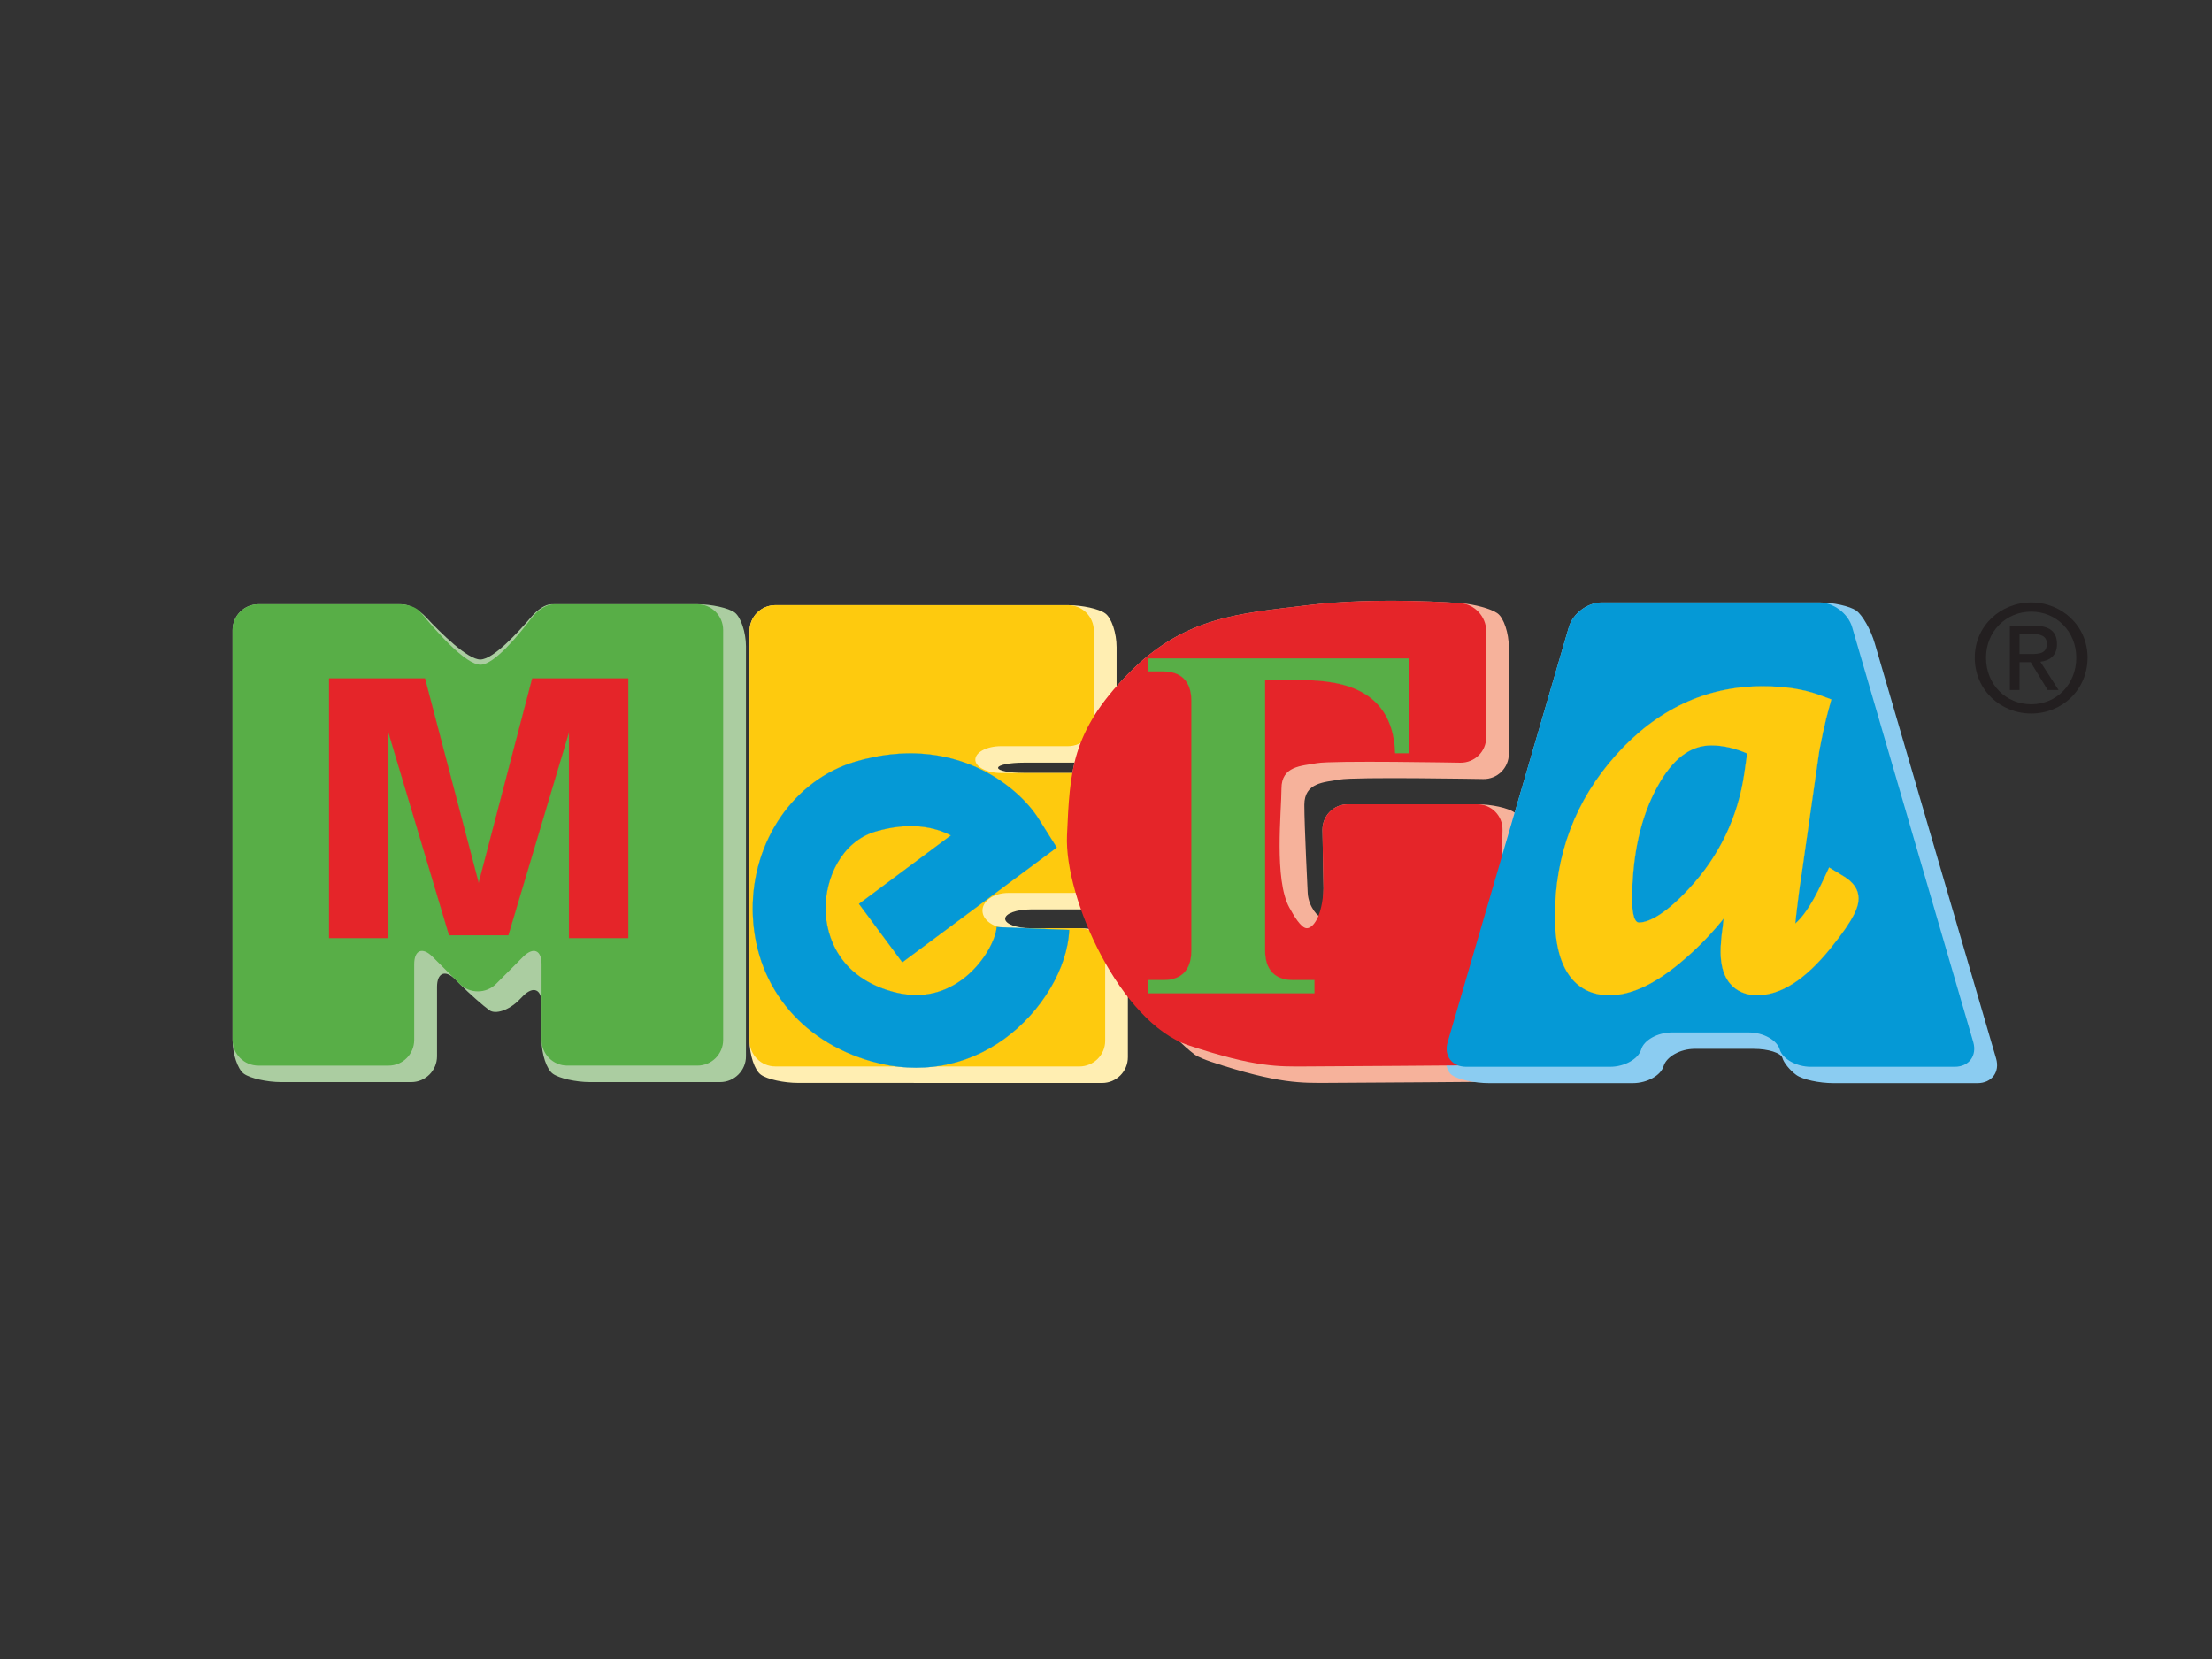 <?xml version="1.0" encoding="utf-8"?>
<!-- Generator: Adobe Illustrator 16.0.0, SVG Export Plug-In . SVG Version: 6.00 Build 0)  -->
<!DOCTYPE svg PUBLIC "-//W3C//DTD SVG 1.1//EN" "http://www.w3.org/Graphics/SVG/1.1/DTD/svg11.dtd">
<svg version="1.1" id="Layer_1" xmlns="http://www.w3.org/2000/svg" xmlns:xlink="http://www.w3.org/1999/xlink" x="0px" y="0px"
	 width="226.77px" height="170.08px" viewBox="0 0 226.77 170.08" enable-background="new 0 0 226.77 170.08" xml:space="preserve">
<rect x="0" y="0" width="226.77" height="170.08" fill="#333333" stroke="none"/>
<g>
	<path fill-rule="evenodd" clip-rule="evenodd" fill="#FFEEB2" d="M114.458,96.005c-0.636-0.473-2.345-0.848-3.808-0.848h-4.973
		c-1.451,0-2.631-0.43-2.631-0.965c0-0.54,1.18-0.961,2.631-0.961h6.587c1.451,0,2.64-1.189,2.64-2.653v-7.002
		c0-1.462-0.524-3.025-1.17-3.49c-0.635-0.457-2.352-0.84-3.8-0.84h-4.974c-1.449,0-2.64-0.239-2.64-0.526
		c0-0.302,1.19-0.534,2.64-0.534h6.87c1.454,0,2.641-1.183,2.641-2.639v-9.189c0-1.453-0.518-3.021-1.169-3.48
		c-0.638-0.465-2.35-0.84-3.802-0.84l-30.009-0.003c-1.46,0-2.648,1.18-2.648,2.644v42.028c0,1.444,0.522,3.012,1.164,3.472
		c0.648,0.469,2.361,0.842,3.812,0.842l31.167,0.006c1.461,0,2.641-1.186,2.641-2.646V99.48
		C115.628,98.034,115.1,96.451,114.458,96.005"/>
	<path fill-rule="evenodd" clip-rule="evenodd" fill="#F6B29B" d="M155.27,83.299c-0.651-0.471-2.371-0.847-3.824-0.847h-13.267
		c-1.457,0-2.62,1.175-2.603,2.646l0.108,5.972c0.02,1.451-0.108,2.76-0.281,2.893c-0.179,0.146-1.249-0.947-1.339-2.392
		c0,0-0.347-6.917-0.347-9.054c0-2.309,2.021-2.309,3.61-2.6c1.591-0.289,14.726-0.053,14.726-0.053
		c1.446,0.034,2.63-1.138,2.63-2.58V66.357c0-1.452-0.518-3.022-1.165-3.481c-0.635-0.463-2.345-0.935-3.791-1.047
		c0,0-8.52-0.666-15.59,0.205c-7.092,0.868-12.736,1.149-18.521,7.09c-5.792,5.935-5.934,9.975-6.227,16.487
		c-0.27,6.036,9.377,18.794,9.377,18.794c0.867,1.146,2.54,2.821,3.694,3.696c0,0,0.383,0.309,1.71,0.754
		c6.938,2.306,9.402,2.163,11.859,2.163c2.458,0,17.176-0.118,17.176-0.118c1.459-0.02,2.664-1.217,2.697-2.662l0.465-21.473
		C156.402,85.324,155.903,83.758,155.27,83.299"/>
	<path fill="#8BCCF1" d="M202.737,111.044c1.448,0,2.308-1.141,1.901-2.526l-12.435-42.547c-0.401-1.393-1.26-2.912-1.903-3.377
		c-0.646-0.451-2.35-0.836-3.797-0.836h-22.296c-1.447,0-2.969,1.135-3.372,2.528l-12.424,42.543
		c-0.416,1.394-0.23,2.912,0.419,3.373c0.641,0.474,2.356,0.842,3.807,0.842h14.77c1.446,0,2.873-0.789,3.148-1.763
		c0.296-0.957,1.713-1.753,3.165-1.753h6.088c1.451,0,2.761,0.411,2.917,0.914c0.136,0.509,0.791,1.299,1.424,1.76
		c0.65,0.474,2.354,0.842,3.802,0.842H202.737z"/>
	<path fill="#ABCDA1" d="M75.311,62.782c-0.642-0.458-2.352-0.84-3.81-0.84h-14.95c-0.642,0-1.458,0.554-2.095,1.31
		c-1.413,1.663-3.895,4.342-5.207,4.36c-1.301,0.01-4.021-2.67-5.58-4.345c-0.723-0.767-1.717-1.325-2.55-1.325H26.486
		c-1.456,0-2.643,1.189-2.643,2.644v10.354v5.281v26.389c0,1.451,0.527,3.015,1.163,3.472c0.644,0.466,2.366,0.854,3.808,0.854
		h13.353c1.456,0,2.636-1.193,2.636-2.644v-7.115c0-1.454,0.842-1.8,1.869-0.776l0.452,0.464c1.025,1.026,2.401,2.237,3.039,2.697
		c0.646,0.465,2.007,0,3.03-1.022l0.446-0.451c1.038-1.034,1.881-0.682,1.881,0.772v3.749c0,1.451,0.517,3.015,1.16,3.472
		c0.639,0.466,2.356,0.854,3.804,0.854H73.83c1.459,0,2.645-1.193,2.645-2.644V81.899v-5.277v-10.35
		C76.475,64.822,75.946,63.252,75.311,62.782"/>
	<path fill-rule="evenodd" clip-rule="evenodd" fill="#FECA0E" d="M79.492,109.332c-1.46,0-2.647-1.181-2.647-2.626V64.677
		c0-1.464,1.188-2.643,2.647-2.643l30.009,0.003c1.452,0,2.638,1.176,2.638,2.64v9.176c0,1.453-1.186,2.643-2.638,2.643h-6.872
		c-1.456,0-2.642,0.619-2.642,1.384c0,0.75,1.186,1.367,2.642,1.367h7.306c1.448,0,2.642,1.201,2.642,2.637v7.014
		c0,1.459-1.193,2.647-2.642,2.647h-6.59c-1.448,0-2.626,0.822-2.626,1.804c0,0.997,1.178,1.811,2.626,1.811h7.305
		c1.463,0,2.652,1.189,2.652,2.636v8.912c0,1.445-1.189,2.626-2.652,2.626H79.492z"/>
	<path fill="#E52529" d="M149.711,78.19c1.454,0.021,2.649-1.14,2.649-2.589V64.677c0-1.463-1.187-2.735-2.633-2.848
		c0,0-8.52-0.667-15.592,0.205c-7.09,0.868-12.734,1.15-18.52,7.09c-5.792,5.936-5.934,9.975-6.227,16.487
		c-0.297,6.507,5.504,19.245,12.451,21.55c6.941,2.317,9.396,2.171,11.859,2.171c2.456,0,17.17-0.118,17.17-0.118
		c1.446-0.016,2.661-1.206,2.698-2.668l0.469-21.448c0.033-1.471-1.139-2.646-2.592-2.646h-13.268c-1.456,0-2.619,1.175-2.602,2.646
		l0.109,5.972c-0.121,2.955-1.093,4.077-1.7,4.089c-0.606,0.014-1.369-1.335-1.798-2.108c-1.588-2.862-0.811-9.901-0.811-12.211
		c0-2.312,2.027-2.312,3.623-2.601C136.582,77.946,149.711,78.19,149.711,78.19"/>
	<path fill="#0599D6" d="M168.244,107.609c0.271-0.971,1.693-1.763,3.143-1.763h7.926c1.452,0,2.881,0.792,3.147,1.763
		c0.296,0.958,1.715,1.756,3.161,1.756h14.783c1.454,0,2.294-1.143,1.892-2.535l-12.42-42.544c-0.407-1.394-1.926-2.529-3.372-2.529
		h-22.296c-1.446,0-2.969,1.136-3.372,2.529l-12.424,42.544c-0.416,1.393,0.438,2.535,1.901,2.535h14.763
		C166.535,109.365,167.952,108.567,168.244,107.609"/>
	<path fill="#58AE47" d="M56.805,61.943c-0.801,0-1.697,0.604-2.323,1.43c-1.373,1.805-3.786,4.709-5.181,4.771
		c-1.556,0.068-4.773-3.645-6.158-5.351c-0.414-0.521-1.261-0.85-2.221-0.85H26.486c-1.457,0-2.643,1.188-2.643,2.643v10.354v5.28
		v26.391c0,1.451,1.186,2.635,2.643,2.635h13.352c1.454,0,2.624-1.184,2.624-2.635v-7.766c0-1.457,0.848-1.798,1.874-0.768
		l2.788,2.786c1.026,1.027,2.714,1.027,3.737,0l2.779-2.786c1.037-1.03,1.88-0.689,1.88,0.774v7.759c0,1.451,1.177,2.635,2.63,2.635
		h13.351c1.458,0,2.636-1.184,2.636-2.635V80.22v-5.28V64.586c0-1.455-1.178-2.643-2.636-2.643H56.805z"/>
	<path fill="#0599D6" d="M87.66,78.096c-6.23,1.854-10.543,8.093-10.489,15.16c0.062,7.514,4.764,13.481,12.279,15.581
		c4.803,1.341,9.597,0.504,13.528-2.353c3.813-2.772,6.478-7.258,6.629-11.145l-7.433-0.294c-0.056,1.206-1.324,3.777-3.576,5.414
		c-2.117,1.535-4.508,1.939-7.145,1.197c-6.289-1.757-6.813-6.915-6.825-8.457c-0.025-3.089,1.571-6.903,5.151-7.966
		c3.5-1.017,6.023-0.47,7.714,0.409c-3.78,2.822-9.426,7.024-9.426,7.024l4.437,5.982l15.826-11.762l-1.836-2.915
		C104.407,80.623,97.758,75.105,87.66,78.096"/>
	<path fill="none" stroke="#0599D6" stroke-width="0.019" stroke-miterlimit="3.864" d="M87.66,78.096
		c-6.23,1.854-10.543,8.093-10.489,15.16c0.062,7.514,4.764,13.481,12.279,15.581c4.803,1.341,9.597,0.504,13.528-2.353
		c3.813-2.772,6.478-7.258,6.629-11.145l-7.433-0.294c-0.056,1.206-1.324,3.777-3.576,5.414c-2.117,1.535-4.508,1.939-7.145,1.197
		c-6.289-1.757-6.813-6.915-6.825-8.457c-0.025-3.089,1.571-6.903,5.151-7.966c3.5-1.017,6.023-0.47,7.714,0.409
		c-3.78,2.822-9.426,7.024-9.426,7.024l4.437,5.982l15.826-11.762l-1.836-2.915C104.407,80.623,97.758,75.105,87.66,78.096z"/>
	<path fill="#58AE47" d="M144.409,67.504v9.708h-1.374c-0.255-7.208-6.475-7.506-10.251-7.506h-3.092v27.756
		c0,2.593,1.718,3.025,2.898,3.025h2.158v1.334h-17.066v-1.334h1.58c1.165,0,2.882-0.433,2.882-3.025V71.859
		c0-2.591-1.717-3.033-2.882-3.033h-1.58v-1.322H144.409z"/>
	<path fill="none" stroke="#58AE47" stroke-width="0.019" stroke-miterlimit="3.864" d="M144.409,67.504v9.708h-1.374
		c-0.255-7.208-6.475-7.506-10.251-7.506h-3.092v27.756c0,2.593,1.718,3.025,2.898,3.025h2.158v1.334h-17.066v-1.334h1.58
		c1.165,0,2.882-0.433,2.882-3.025V71.859c0-2.591-1.717-3.033-2.882-3.033h-1.58v-1.322H144.409z"/>
	<polygon fill="#E52529" points="43.565,69.552 33.741,69.552 33.741,96.164 39.814,96.164 39.814,75.06 46.039,95.877 
		52.112,95.877 58.331,75.06 58.331,96.164 64.405,96.164 64.405,69.552 54.565,69.552 49.073,90.53 	"/>
	<polygon fill="none" stroke="#E52529" stroke-width="0.019" stroke-miterlimit="3.864" points="43.565,69.552 33.741,69.552 
		33.741,96.164 39.814,96.164 39.814,75.06 46.039,95.877 52.112,95.877 58.331,75.06 58.331,96.164 64.405,96.164 64.405,69.552 
		54.565,69.552 49.073,90.53 	"/>
	<path fill="#FECA0E" d="M188.992,89.831l-1.47-0.892l-0.734,1.566c-1.188,2.532-2.109,3.649-2.744,4.179
		c0.057-0.561,0.144-1.399,0.33-2.812c0,0.007,0.265-1.878,0.265-1.878l1.865-13.005c0-0.045,0.356-1.782,0.356-1.782
		c0,0.021,0.354-1.554,0.354-1.554c-0.008,0.046,0.152-0.57,0.152-0.57l0.374-1.378l-1.341-0.496
		c-1.6-0.571-3.519-0.852-5.713-0.852c-5.789,0-10.841,2.38-15.029,7.068c-4.147,4.635-6.244,10.201-6.244,16.535
		c0,7.021,3.49,8.071,5.56,8.071c2.373,0,4.964-1.271,7.923-3.89c1.331-1.153,2.606-2.489,3.82-3.988
		c-0.061,0.446-0.09,0.797-0.09,0.797c-0.163,1.096-0.225,1.972-0.225,2.629c0,4.123,2.823,4.452,3.69,4.452
		c2.462,0,4.949-1.58,7.564-4.816c2.521-3.11,2.876-4.3,2.876-5.116C190.532,91.197,190.008,90.438,188.992,89.831 M167.314,92.31
		c0-4.655,0.882-8.578,2.604-11.686c1.558-2.83,3.361-4.21,5.517-4.21c1.217,0,2.45,0.287,3.685,0.832
		c-0.14,0.938-0.294,2.058-0.294,2.058c-0.66,4.486-2.562,8.452-5.647,11.782c-2.804,3.038-4.436,3.492-5.153,3.492
		C167.396,94.578,167.314,92.983,167.314,92.31"/>
	<path fill="none" stroke="#FECA0E" stroke-width="0.019" stroke-miterlimit="3.864" d="M188.992,89.831l-1.47-0.892l-0.734,1.566
		c-1.188,2.532-2.109,3.649-2.744,4.179c0.057-0.561,0.144-1.399,0.33-2.812c0,0.007,0.265-1.878,0.265-1.878l1.865-13.005
		c0-0.045,0.356-1.782,0.356-1.782c0,0.021,0.354-1.554,0.354-1.554c-0.008,0.046,0.152-0.57,0.152-0.57l0.374-1.378l-1.341-0.496
		c-1.6-0.571-3.519-0.852-5.713-0.852c-5.789,0-10.841,2.38-15.029,7.068c-4.147,4.635-6.244,10.201-6.244,16.535
		c0,7.021,3.49,8.071,5.56,8.071c2.373,0,4.964-1.271,7.923-3.89c1.331-1.153,2.606-2.489,3.82-3.988
		c-0.061,0.446-0.09,0.797-0.09,0.797c-0.163,1.096-0.225,1.972-0.225,2.629c0,4.123,2.823,4.452,3.69,4.452
		c2.462,0,4.949-1.58,7.564-4.816c2.521-3.11,2.876-4.3,2.876-5.116C190.532,91.197,190.008,90.438,188.992,89.831z M167.314,92.31
		c0-4.655,0.882-8.578,2.604-11.686c1.558-2.83,3.361-4.21,5.517-4.21c1.217,0,2.45,0.287,3.685,0.832
		c-0.14,0.938-0.294,2.058-0.294,2.058c-0.66,4.486-2.562,8.452-5.647,11.782c-2.804,3.038-4.436,3.492-5.153,3.492
		C167.396,94.578,167.314,92.983,167.314,92.31z"/>
	<path fill="#231F20" d="M202.449,67.42c0-3.266,2.657-5.661,5.795-5.661c3.124,0,5.77,2.396,5.77,5.661
		c0,3.323-2.646,5.731-5.77,5.731C205.106,73.151,202.449,70.743,202.449,67.42 M208.244,72.201c2.574,0,4.614-2.026,4.614-4.781
		c0-2.678-2.04-4.717-4.614-4.717c-2.599,0-4.64,2.039-4.64,4.717C203.604,70.175,205.646,72.201,208.244,72.201 M207.038,70.743
		h-0.991v-6.589h2.511c1.555,0,2.321,0.588,2.321,1.88c0,1.186-0.742,1.688-1.705,1.807l1.866,2.902h-1.111l-1.747-2.857h-1.144
		V70.743z M208.229,67.048c0.849,0,1.61-0.062,1.61-1.071c0-0.826-0.752-0.978-1.444-0.978h-1.357v2.049H208.229z"/>
</g>
</svg>
